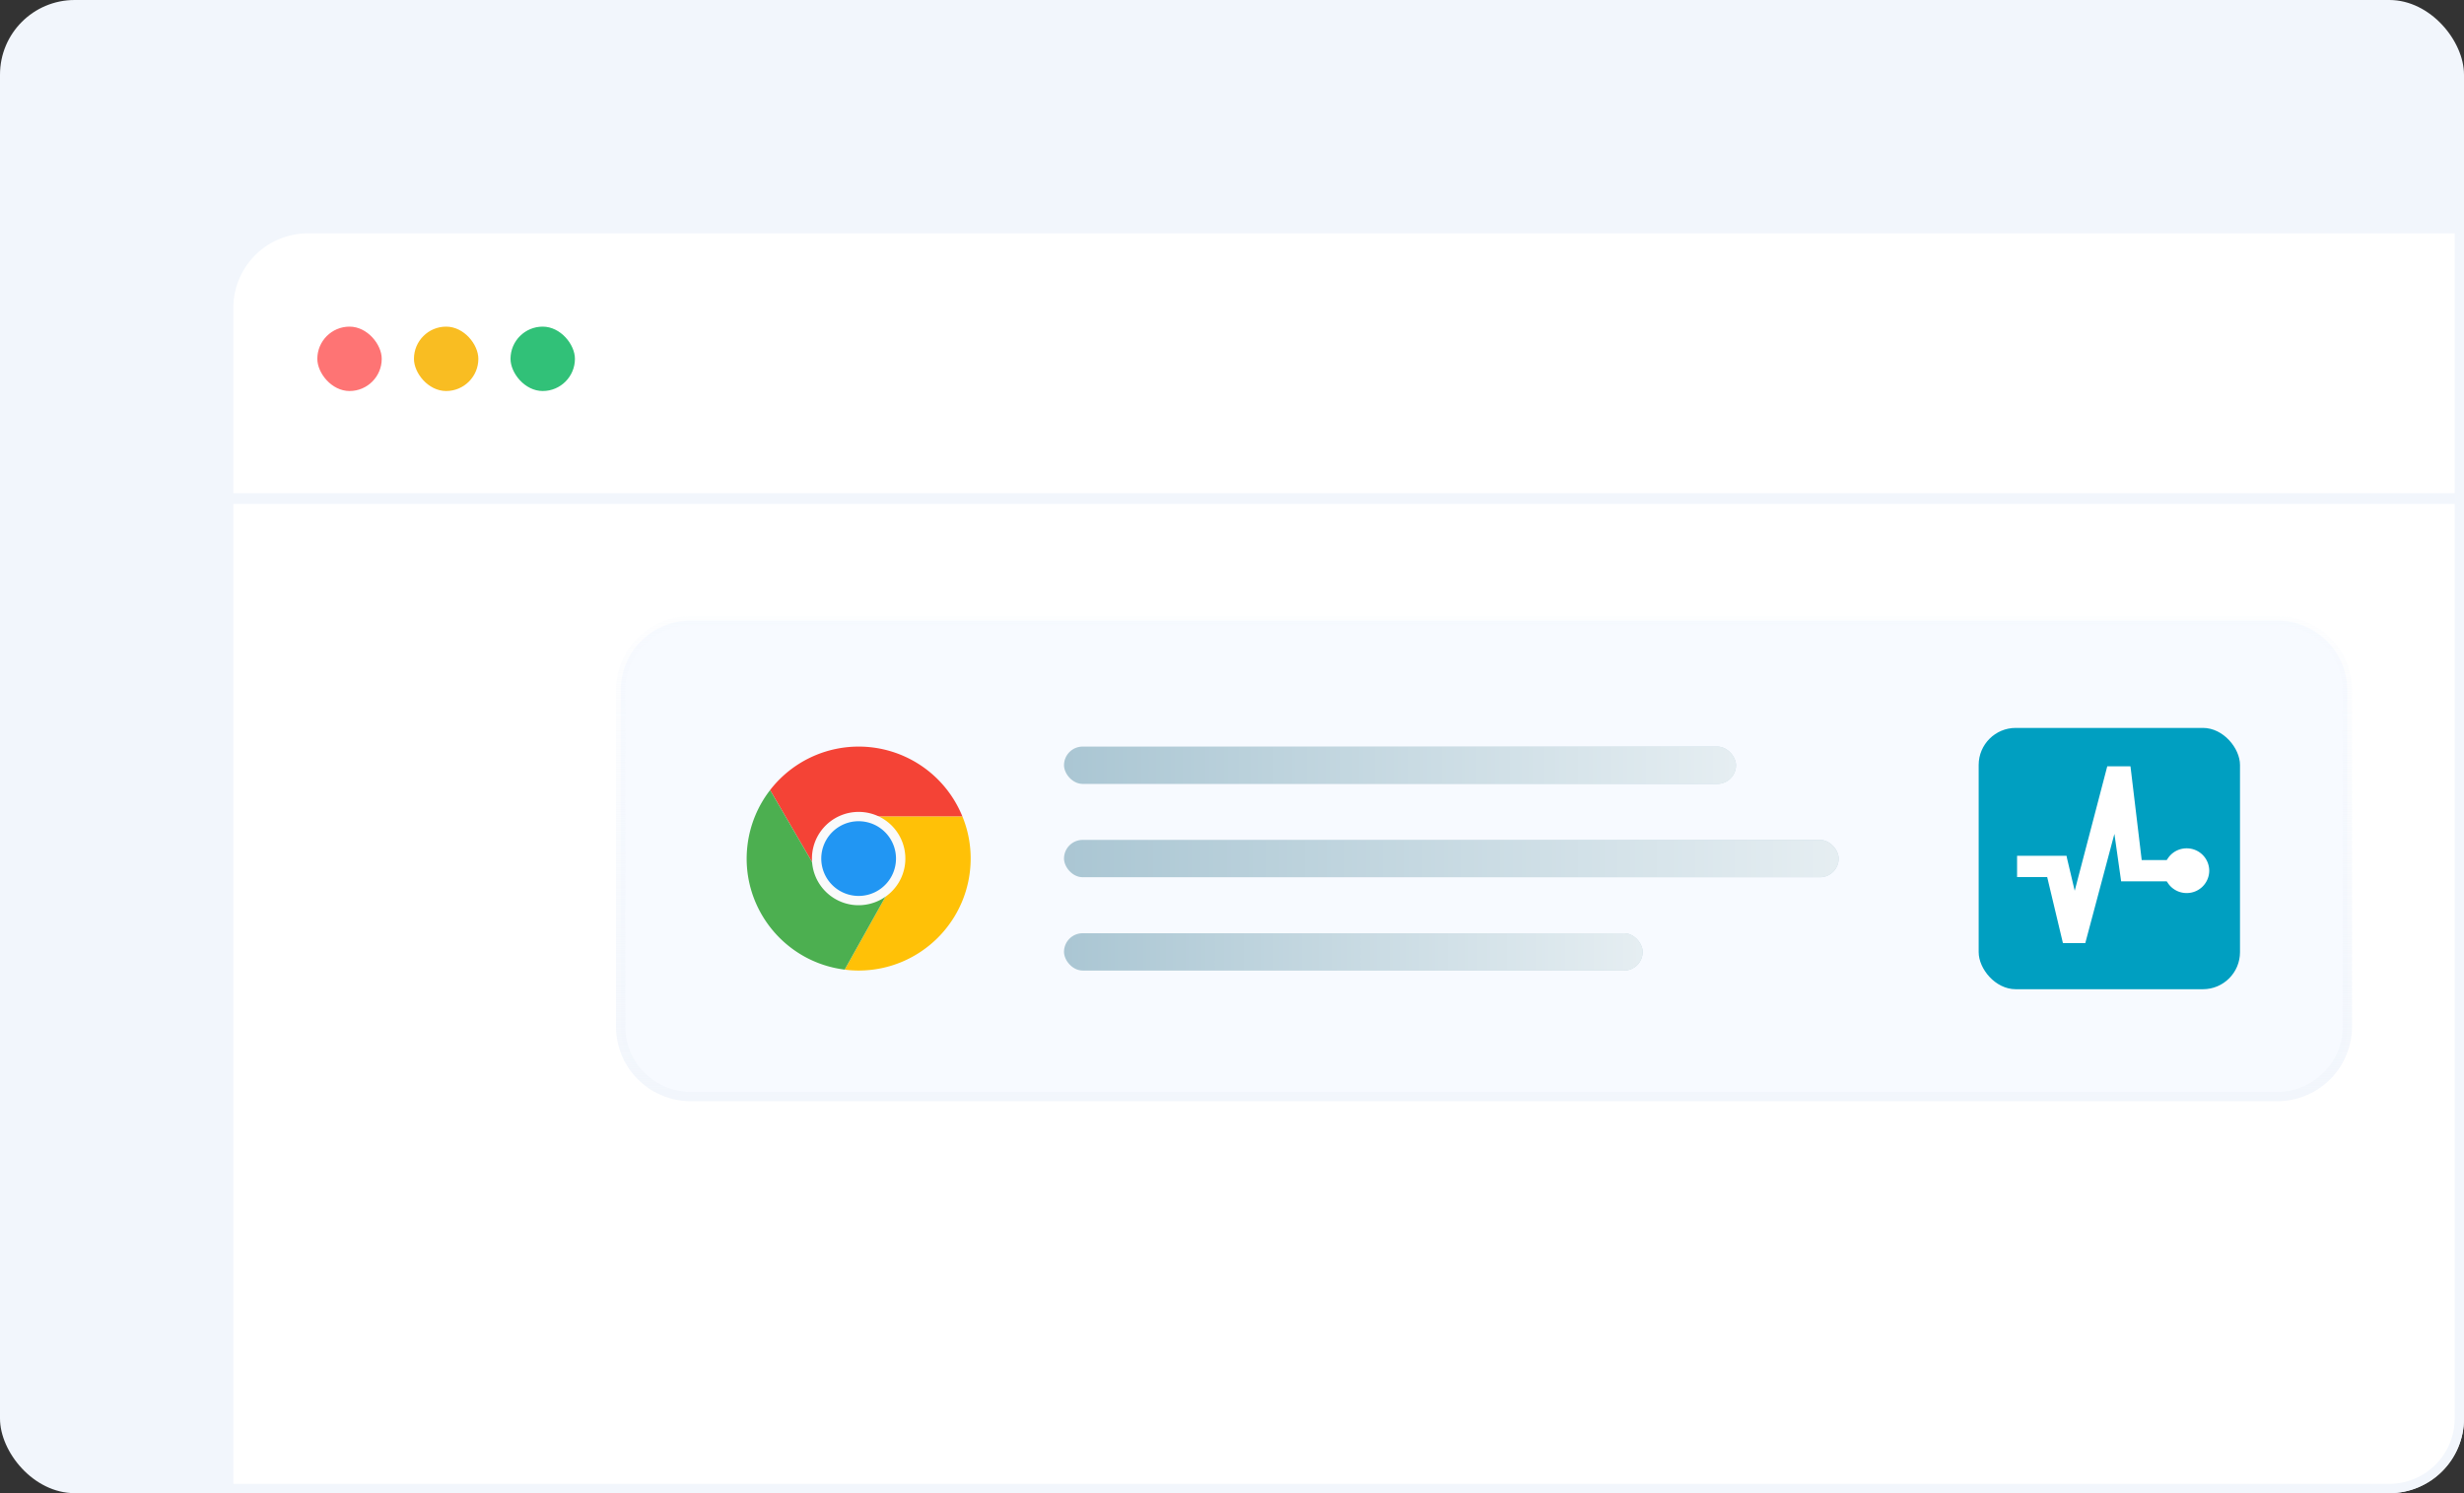 <svg xmlns="http://www.w3.org/2000/svg" width="264" height="160" fill="none"><rect width="100%" height="100%" fill="#333333" stroke="none"/><g clip-path="url(#a)"><rect width="264" height="160" fill="#F2F6FC" rx="8"/><path fill="#fff" stroke="#F2F6FC" d="M24.5 33a8.5 8.5 0 0 1 8.5-8.5h230.5V152a7.5 7.5 0 0 1-7.5 7.5H24.5V33Z"/><path fill="#F7FAFF" stroke="url(#b)" d="M66.5 74a7.5 7.5 0 0 1 7.5-7.5h170a7.5 7.5 0 0 1 7.5 7.5v36a7.5 7.5 0 0 1-7.5 7.5H74a7.5 7.5 0 0 1-7.5-7.5V74Z"/><rect width="62" height="4" x="114" y="100" fill="#AAC6D3" rx="2"/><rect width="62" height="4" x="114" y="100" fill="url(#c)" fill-opacity=".7" rx="2"/><rect width="83" height="4" x="114" y="90" fill="#AAC6D3" rx="2"/><rect width="83" height="4" x="114" y="90" fill="url(#d)" fill-opacity=".7" rx="2"/><rect width="72" height="4" x="114" y="80" fill="#AAC6D3" rx="2"/><rect width="72" height="4" x="114" y="80" fill="url(#e)" fill-opacity=".7" rx="2"/><g clip-path="url(#f)"><path fill="#F44336" d="M103.12 87.5H92a4.5 4.5 0 0 0-3.93 6.7l-5.56-9.54a11.995 11.995 0 0 1 20.61 2.84Z"/><path fill="#FFC107" d="M104 92c-.006 6.625-5.375 11.994-12 12a10.75 10.75 0 0 1-1.5-.1l5.4-9.65a4.51 4.51 0 0 0-1.65-6.15 4.457 4.457 0 0 0-2.24-.6h11.11c.584 1.429.883 2.957.88 4.5Z"/><path fill="#4CAF50" d="m95.9 94.25-5.4 9.65h-.01c-6.57-.83-11.224-6.83-10.394-13.401a11.992 11.992 0 0 1 2.415-5.838l5.56 9.54.03.05a4.5 4.5 0 0 0 7.8 0Z"/><path fill="#F44336" d="M95.9 94.251a4.5 4.5 0 0 1-7.8 0l-.03-.05a4.5 4.5 0 0 1 3.93-6.7h.01a4.458 4.458 0 0 1 2.24.6 4.51 4.51 0 0 1 1.65 6.15Z"/><path fill="#2196F3" d="M95.9 94.251a4.5 4.5 0 0 1-7.8 0l-.03-.05a4.5 4.5 0 0 1 3.93-6.7h.01a4.458 4.458 0 0 1 2.24.6 4.51 4.51 0 0 1 1.65 6.15Z"/><path fill="#FAFAFA" d="M91.984 97c-.872 0-1.728-.23-2.483-.666A5 5 0 0 1 92 87a5 5 0 0 1 4.333 7.5 5.028 5.028 0 0 1-4.35 2.5Zm.026-9a3.989 3.989 0 0 0-3.48 2 4.003 4.003 0 1 0 5.472-1.463A4 4 0 0 0 92.01 88Z"/></g><rect width="28" height="28" x="212" y="78" fill="#009FC1" rx="3.971"/><path fill="#fff" fill-rule="evenodd" d="m234.654 93.756-.022.685h-7.368l-.054-.396-.666-4.692-3.12 11.706h-2.396l-1.686-7.075h-3.226v-2.281h5.298l.05.253.827 3.494 3.487-13.332h2.486l.05.4 1.154 9.64h5.164l.022.23v1.368Z" clip-rule="evenodd"/><path fill="#fff" d="M236.704 93.3a2.407 2.407 0 0 1-2.418 2.396 2.407 2.407 0 0 1-2.417-2.396 2.407 2.407 0 0 1 2.417-2.396 2.407 2.407 0 0 1 2.418 2.396Z"/><path stroke="#F2F6FC" stroke-width="1.15" d="M24 53.425h248"/><rect width="6.9" height="6.9" x="54.699" y="35" fill="#31C178" rx="3.45"/><rect width="6.9" height="6.9" x="44.352" y="35" fill="#F9BD22" rx="3.45"/><rect width="6.9" height="6.9" x="34" y="35" fill="#FE7474" rx="3.45"/></g><defs><linearGradient id="b" x1="159" x2="159" y1="66" y2="118" gradientUnits="userSpaceOnUse"><stop stop-color="#F2F6FC" stop-opacity=".15"/><stop offset="1" stop-color="#F2F6FC"/></linearGradient><linearGradient id="c" x1="176" x2="114" y1="102.4" y2="102.4" gradientUnits="userSpaceOnUse"><stop stop-color="#fff"/><stop offset="1" stop-color="#fff" stop-opacity="0"/></linearGradient><linearGradient id="d" x1="197" x2="114" y1="92.4" y2="92.4" gradientUnits="userSpaceOnUse"><stop stop-color="#fff"/><stop offset="1" stop-color="#fff" stop-opacity="0"/></linearGradient><linearGradient id="e" x1="186" x2="114" y1="82.4" y2="82.4" gradientUnits="userSpaceOnUse"><stop stop-color="#fff"/><stop offset="1" stop-color="#fff" stop-opacity="0"/></linearGradient><clipPath id="a"><rect width="264" height="160" fill="#fff" rx="8"/></clipPath><clipPath id="f"><path fill="#fff" d="M80 80h24v24H80z"/></clipPath></defs></svg>